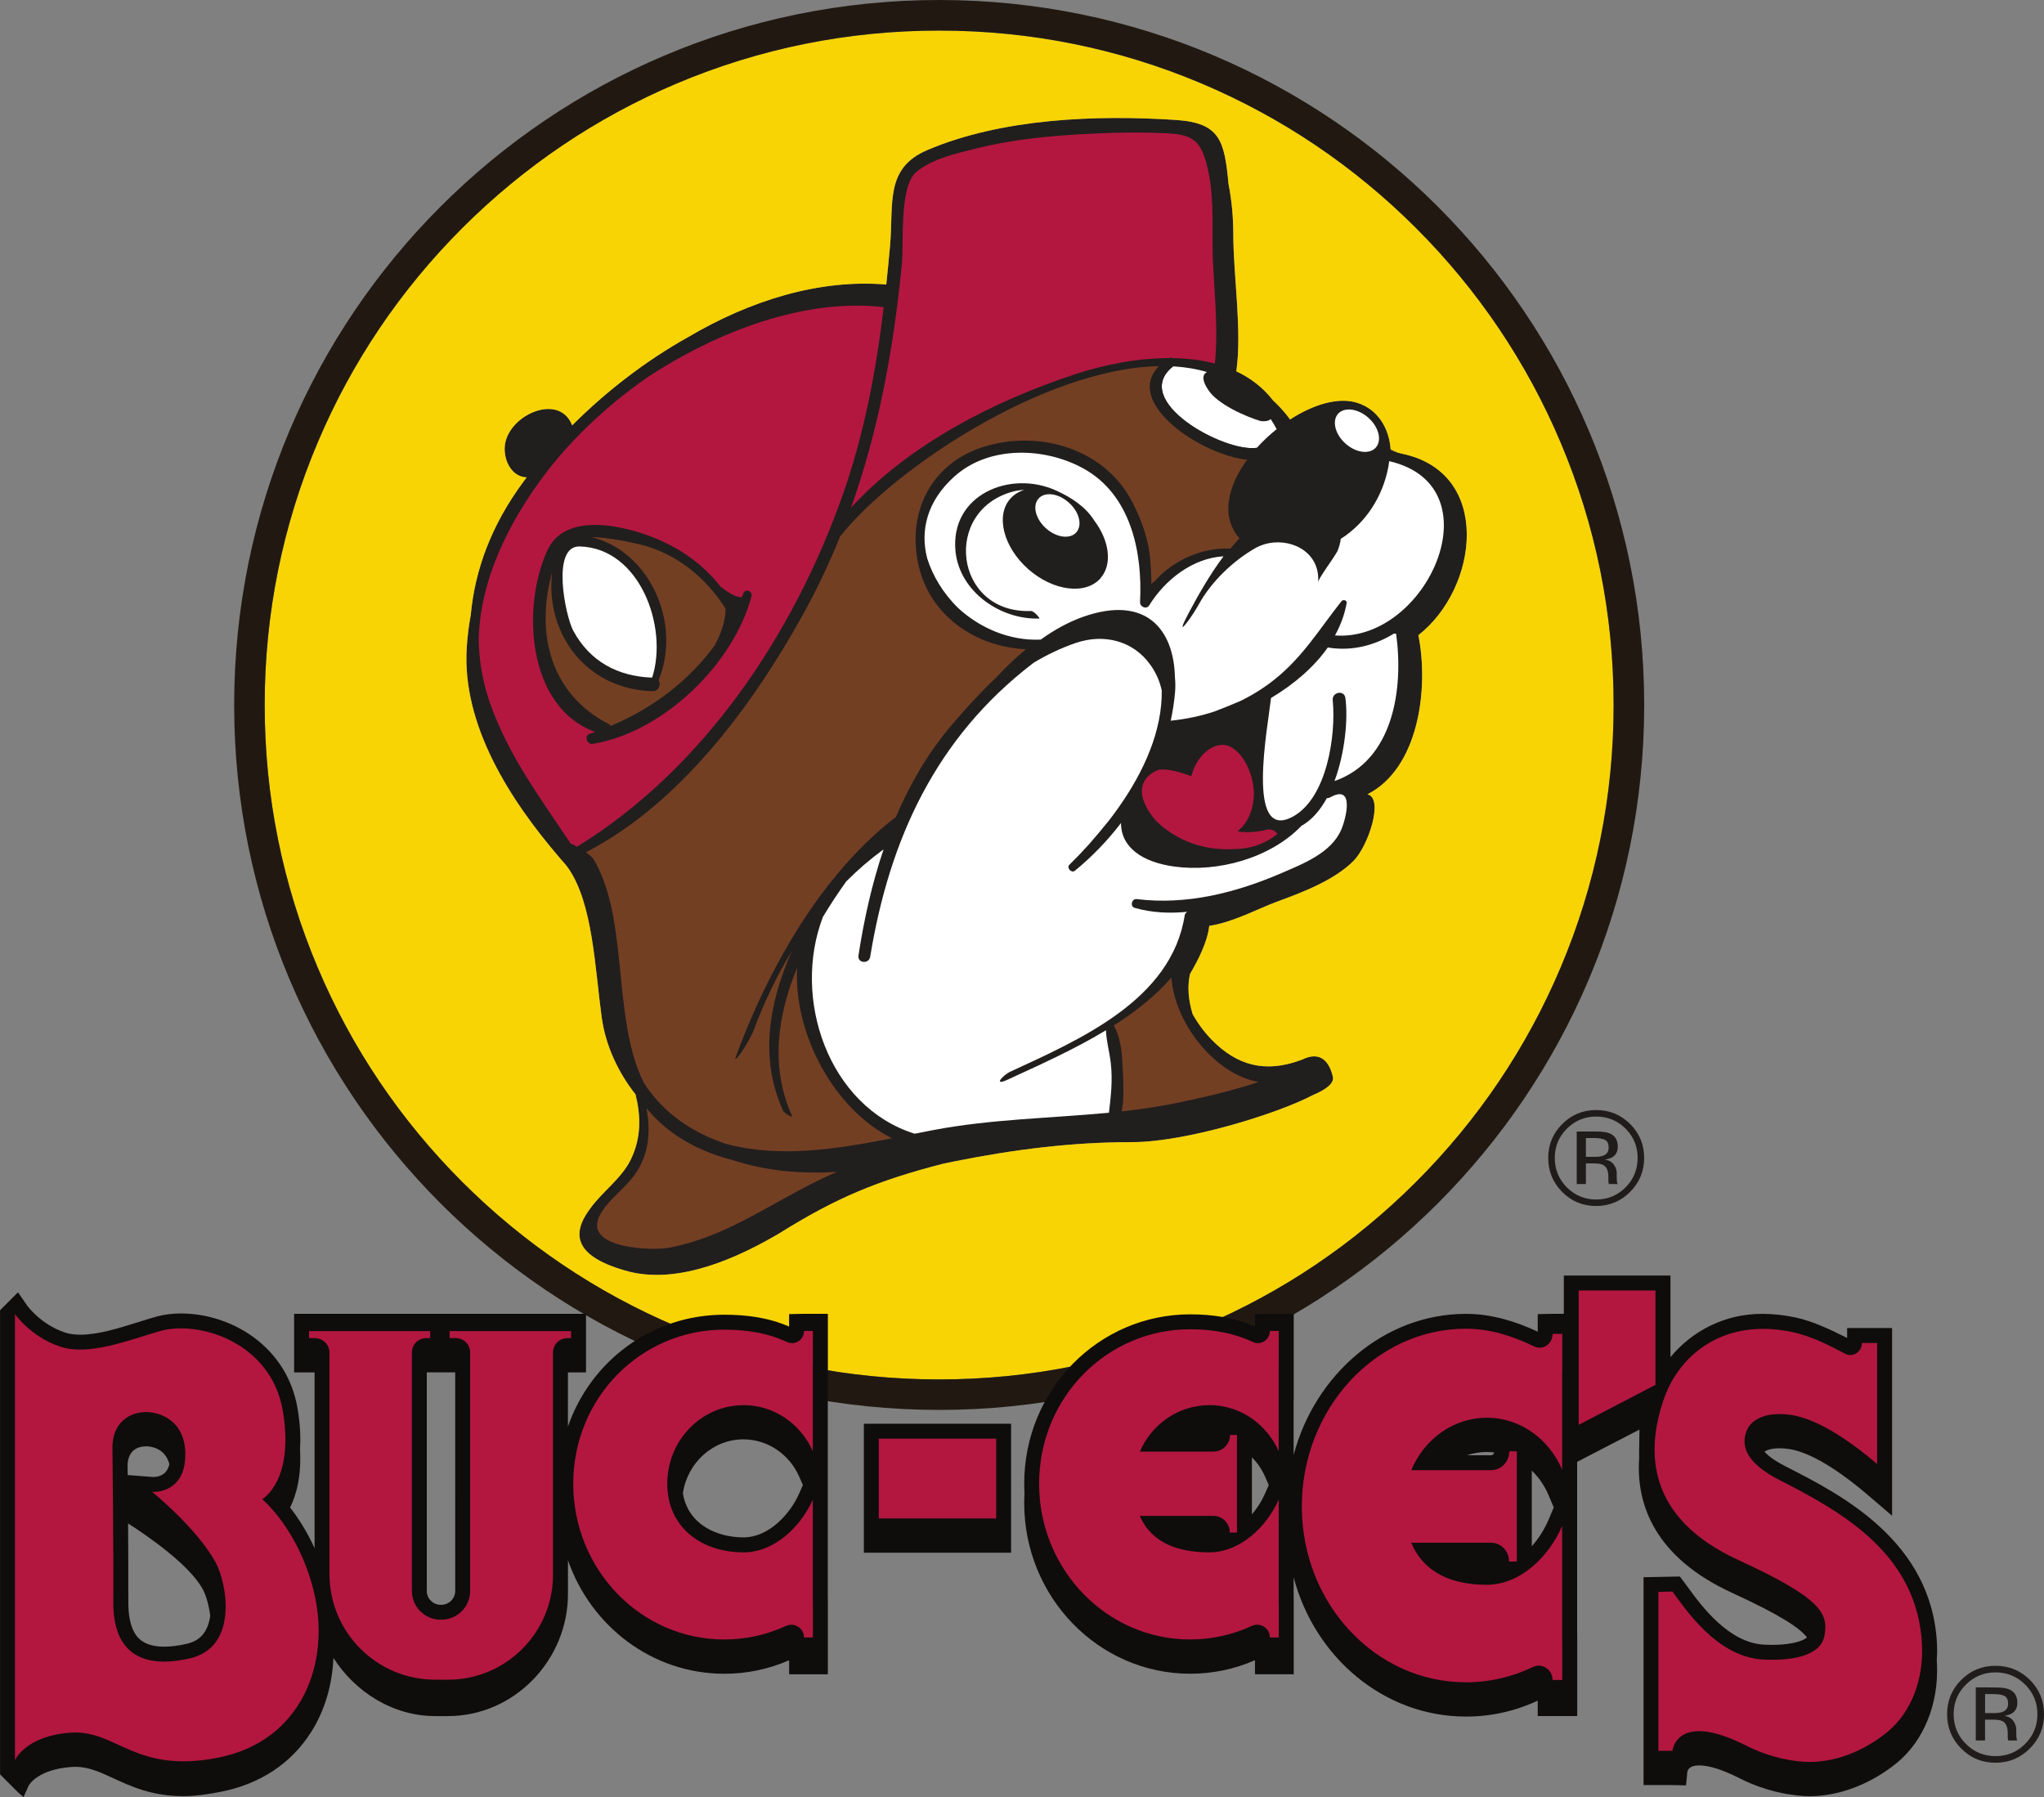 <?xml version="1.0" encoding="UTF-8" standalone="no"?>
<svg
   xmlns:dc="http://purl.org/dc/elements/1.1/"
   xmlns:cc="http://creativecommons.org/ns#"
   xmlns:rdf="http://www.w3.org/1999/02/22-rdf-syntax-ns#"
   xmlns:svg="http://www.w3.org/2000/svg"
   xmlns="http://www.w3.org/2000/svg"
   xmlns:sodipodi="http://sodipodi.sourceforge.net/DTD/sodipodi-0.dtd"
   xmlns:inkscape="http://www.inkscape.org/namespaces/inkscape"
   width="72.084mm"
   height="63.38mm"
   viewBox="0 0 72.084 63.38"
   version="1.1"
   id="svg415"
   inkscape:version="1.0.2 (e86c8708, 2021-01-15)"
   sodipodi:docname="Buc-ee's.svg">
  <rect x="0" y="0" width="72.084" height="63.38" fill="#808080" stroke="none"/>
  <defs
     id="defs409" />
  <sodipodi:namedview
     id="base"
     pagecolor="#ffffff"
     bordercolor="#666666"
     borderopacity="1.0"
     inkscape:pageopacity="0.0"
     inkscape:pageshadow="2"
     inkscape:zoom="1.1179094"
     inkscape:cx="-16.689647"
     inkscape:cy="102.20731"
     inkscape:document-units="mm"
     inkscape:current-layer="layer1"
     inkscape:document-rotation="0"
     showgrid="false" />
  <g
     inkscape:label="Layer 1"
     inkscape:groupmode="layer"
     id="layer1"
     transform="translate(-69.791,-116.477)">
    <path
       style="fill:#211e1e;fill-opacity:1;fill-rule:nonzero;stroke:none;stroke-width:0.353"
       d="m 119.244,132.48 c -0.007,-0.001 -0.012,-0.003 -0.021,-0.004 -0.055,-0.017 -0.11,-0.033 -0.17,-0.048 -0.069,-0.017 -0.142,-0.033 -0.215,-0.048 -10e-4,-0.015 -10e-4,-0.032 -0.003,-0.047 -0.052,-0.734 -0.433,-1.419 -1.189,-1.654 -0.668,-0.207 -1.55,0.066 -2.359,0.591 -0.164,-0.232 -0.369,-0.459 -0.598,-0.671 -0.354,-0.459 -0.796,-0.792 -1.297,-1.028 0.207,-1.429 -0.107,-3.371 -0.107,-4.842 0,-0.566 -0.051,-1.171 -0.168,-1.767 0,-0.003 0,-0.005 -0.001,-0.008 -0.142,-1.519 -0.302,-2.146 -1.853,-2.248 -2.819,-0.185 -6.147,-0.054 -8.767,1.061 -1.505,0.642 -1.186,1.885 -1.315,3.369 -0.041,0.459 -0.084,0.918 -0.134,1.374 -2.378,-0.198 -4.802,0.568 -6.977,1.848 -1.513,0.843 -2.913,1.932 -4.1,3.119 -0.47,-1.211 -2.381,-0.313 -2.381,0.827 0,0.526 0.316,0.999 0.777,1.007 -0.04,0.052 -0.08,0.105 -0.119,0.158 -1.124,1.52 -1.709,3.106 -1.853,4.692 -0.069,0.375 -0.117,0.757 -0.142,1.142 -0.178,2.746 1.534,5.399 3.274,7.422 0.001,0.001 0.001,0.001 0.001,0.003 0.069,0.079 0.138,0.158 0.207,0.236 0,0.001 0.001,0.001 0.001,0.003 0,0 0.001,-0.003 0.001,-0.004 0.036,0.045 0.07,0.094 0.105,0.142 0.861,1.258 0.929,3.492 1.17,5.246 0.136,0.992 0.571,1.933 1.195,2.724 0.186,0.761 0.207,1.521 -0.171,2.3 -0.321,0.659 -1.011,1.134 -1.433,1.728 -0.001,0.001 -0.001,0.004 -0.003,0.006 -0.641,0.854 -0.623,1.698 1.417,2.224 1.779,0.424 3.814,-0.507 5.254,-1.357 2.033,-1.269 3.469,-1.859 5.756,-2.452 l 0.429,-0.09 c 2.119,-0.423 4.145,-0.678 6.27,-0.678 1.864,0 5.062,-0.977 6.364,-1.658 0.407,-0.171 0.766,-0.397 0.708,-0.649 -0.13,-0.557 -0.459,-0.915 -1.083,-0.604 0,0.001 -0.001,0.001 -0.001,0.001 -0.003,0 -0.004,0.001 -0.007,0.001 -0.018,0.006 -0.035,0.011 -0.052,0.019 -1.225,0.451 -2.235,0.207 -3.147,-0.739 -0.244,-0.254 -0.47,-0.555 -0.655,-0.886 -0.152,-0.486 -0.193,-0.98 -0.092,-1.419 0.287,-0.486 0.613,-1.123 0.678,-1.694 0.827,-0.123 1.667,-0.582 2.373,-0.848 0.932,-0.339 2.031,-0.762 2.711,-1.44 0.532,-0.532 1.083,-2.227 0.492,-2.351 1.804,-0.915 2.177,-3.71 1.798,-5.614 2.133,-1.663 2.613,-5.735 -0.568,-6.398"
       id="path88" />
    <path
       style="fill:#f8d405;fill-opacity:1;fill-rule:nonzero;stroke:none;stroke-width:0.353"
       d="m 119.811,138.878 c 0.379,1.904 0.005,4.7 -1.798,5.614 0.59,0.124 0.04,1.819 -0.492,2.351 -0.679,0.678 -1.778,1.101 -2.711,1.44 -0.707,0.266 -1.548,0.725 -2.373,0.848 -0.065,0.571 -0.393,1.209 -0.678,1.694 -0.101,0.44 -0.058,0.933 0.092,1.419 0.185,0.331 0.411,0.633 0.655,0.886 0.912,0.945 1.922,1.189 3.147,0.739 0.018,-0.008 0.035,-0.014 0.052,-0.019 0.003,0 0.005,-0.001 0.007,-0.001 0.001,0 0.001,0 0.001,-0.001 0.624,-0.311 0.954,0.047 1.083,0.604 0.058,0.252 -0.302,0.478 -0.708,0.65 -1.302,0.679 -4.499,1.656 -6.364,1.656 -2.125,0 -4.151,0.255 -6.27,0.678 l -0.429,0.09 c -2.288,0.593 -3.723,1.182 -5.756,2.452 -1.441,0.849 -3.475,1.782 -5.254,1.357 -2.039,-0.526 -2.057,-1.37 -1.418,-2.224 0.001,-0.003 0.003,-0.004 0.004,-0.005 0.422,-0.594 1.112,-1.069 1.433,-1.728 0.378,-0.779 0.356,-1.539 0.171,-2.3 -0.624,-0.791 -1.058,-1.732 -1.195,-2.724 -0.241,-1.754 -0.31,-3.989 -1.17,-5.246 -0.036,-0.047 -0.072,-0.094 -0.107,-0.141 -0.069,-0.077 -0.138,-0.157 -0.207,-0.236 0,-10e-4 -0.001,-10e-4 -0.001,-0.003 -1.739,-2.023 -3.452,-4.676 -3.274,-7.422 0.025,-0.386 0.073,-0.768 0.142,-1.142 0.145,-1.586 0.729,-3.172 1.853,-4.692 0.039,-0.054 0.079,-0.106 0.119,-0.16 -0.462,-0.007 -0.777,-0.48 -0.777,-1.006 0,-1.14 1.911,-2.038 2.381,-0.827 1.186,-1.186 2.587,-2.274 4.1,-3.119 2.175,-1.28 4.599,-2.046 6.977,-1.848 0.048,-0.456 0.092,-0.915 0.134,-1.374 0.128,-1.484 -0.192,-2.727 1.315,-3.369 2.62,-1.115 5.948,-1.246 8.767,-1.061 1.552,0.102 1.712,0.729 1.853,2.248 0,0.003 10e-4,0.005 10e-4,0.008 0.117,0.597 0.169,1.2 0.169,1.767 0,1.472 0.313,3.413 0.106,4.842 0.5,0.236 0.943,0.571 1.297,1.028 0.23,0.212 0.434,0.44 0.599,0.671 0.809,-0.524 1.691,-0.798 2.358,-0.591 0.757,0.234 1.137,0.919 1.189,1.654 0.065,0.036 0.136,0.068 0.218,0.095 0.059,0.015 0.114,0.032 0.171,0.048 0.007,0.001 0.012,0.003 0.019,0.004 3.181,0.663 2.701,4.735 0.568,6.398 m 5.017,-6.796 c -1.199,-2.832 -2.912,-5.376 -5.099,-7.561 -2.184,-2.184 -4.728,-3.9 -7.561,-5.099 -2.931,-1.239 -6.045,-1.867 -9.258,-1.867 -3.211,0 -6.325,0.628 -9.258,1.867 -2.832,1.199 -5.377,2.915 -7.561,5.099 -2.184,2.186 -3.9,4.729 -5.097,7.561 -1.24,2.931 -1.869,6.048 -1.869,9.259 0,3.212 0.628,6.325 1.869,9.258 1.198,2.832 2.913,5.376 5.097,7.561 2.184,2.183 4.729,3.9 7.561,5.097 2.932,1.24 6.047,1.869 9.258,1.869 3.212,0 6.327,-0.628 9.258,-1.869 2.833,-1.198 5.377,-2.915 7.561,-5.097 2.187,-2.186 3.9,-4.729 5.099,-7.561 1.24,-2.932 1.869,-6.045 1.869,-9.258 0,-3.211 -0.628,-6.328 -1.869,-9.259"
       id="path90" />
    <path
       style="fill:#211911;fill-opacity:1;fill-rule:nonzero;stroke:none;stroke-width:0.353"
       d="m 119.732,158.16 c -2.184,2.183 -4.729,3.9 -7.563,5.097 -2.931,1.24 -6.045,1.869 -9.258,1.869 -3.211,0 -6.325,-0.628 -9.258,-1.869 -2.832,-1.198 -5.376,-2.915 -7.561,-5.097 -2.184,-2.186 -3.9,-4.728 -5.097,-7.561 -1.24,-2.932 -1.869,-6.045 -1.869,-9.258 0,-3.211 0.628,-6.327 1.869,-9.259 1.198,-2.832 2.913,-5.376 5.097,-7.561 2.186,-2.184 4.729,-3.9 7.561,-5.099 2.932,-1.239 6.047,-1.867 9.258,-1.867 3.212,0 6.327,0.628 9.258,1.867 2.833,1.199 5.378,2.915 7.563,5.099 2.184,2.186 3.9,4.729 5.097,7.561 1.24,2.932 1.869,6.048 1.869,9.259 0,3.212 -0.628,6.325 -1.869,9.258 -1.198,2.833 -2.913,5.376 -5.097,7.561 m -16.82,-41.683 c -13.732,0 -24.863,11.132 -24.863,24.864 0,13.732 11.13,24.861 24.863,24.861 13.732,0 24.864,-11.129 24.864,-24.861 0,-13.732 -11.132,-24.864 -24.864,-24.864"
       id="path92" />
    <path
       style="fill:#211e1e;fill-opacity:1;fill-rule:nonzero;stroke:none;stroke-width:0.353"
       d="m 119.02,138.779 c -0.022,0.014 -0.045,0.028 -0.068,0.04 0.028,0.004 0.052,0.008 0.074,0.011 -0.003,-0.017 -0.004,-0.035 -0.007,-0.051"
       id="path94" />
    <path
       style="fill:#211e1e;fill-opacity:1;fill-rule:nonzero;stroke:none;stroke-width:0.353"
       d="m 119.054,132.427 c -0.08,-0.028 -0.153,-0.059 -0.218,-0.095 0.001,0.015 0.001,0.032 0.003,0.047 0.073,0.015 0.146,0.032 0.215,0.048"
       id="path96" />
    <path
       style="fill:#211e1e;fill-opacity:1;fill-rule:nonzero;stroke:none;stroke-width:0.353"
       d="m 89.736,146.967 c 0,-0.001 -0.001,-0.001 -0.001,-0.003 0.034,0.047 0.072,0.094 0.107,0.141 -0.034,-0.048 -0.069,-0.097 -0.105,-0.142 0,0 -0.001,0.004 -0.001,0.004"
       id="path98" />
    <path
       style="fill:#211e1e;fill-opacity:1;fill-rule:nonzero;stroke:none;stroke-width:0.353"
       d="m 99.414,135.404 c 0,0.001 0,0.001 0,0.001 0,-0.001 0.001,-0.001 0.001,-0.003 0,10e-4 -0.001,10e-4 -0.001,10e-4"
       id="path100" />
    <path
       style="fill:#211e1e;fill-opacity:1;fill-rule:nonzero;stroke:none;stroke-width:0.353"
       d="m 114.823,145.782 c -0.045,-0.004 -0.09,-0.011 -0.132,-0.021 0.029,0.014 0.054,0.03 0.074,0.047 0.019,-0.008 0.039,-0.017 0.058,-0.026"
       id="path102" />
    <path
       style="fill:#211e1e;fill-opacity:1;fill-rule:nonzero;stroke:none;stroke-width:0.353"
       d="m 112.566,141.584 c 0.321,-0.101 0.635,-0.225 0.938,-0.369 -0.325,0.136 -0.642,0.26 -0.938,0.369"
       id="path104" />
    <path
       style="fill:#733f23;fill-opacity:1;fill-rule:nonzero;stroke:none;stroke-width:0.353"
       d="m 109.07,152.642 c 0.284,0.493 0.3,1.145 0.324,1.703 0.018,0.431 0.039,0.894 -0.045,1.328 0.648,-0.072 1.293,-0.164 1.932,-0.295 0.973,-0.2 1.949,-0.429 2.894,-0.741 -1.554,-0.276 -2.963,-2.092 -3.073,-3.683 -0.562,0.649 -1.268,1.203 -2.031,1.688"
       id="path106" />
    <path
       style="fill:#733f23;fill-opacity:1;fill-rule:nonzero;stroke:none;stroke-width:0.353"
       d="m 95.674,157.403 c -1.191,-0.299 -2.288,-0.867 -3.084,-1.842 0.169,0.914 0.08,1.82 -0.613,2.591 -0.335,0.371 -0.821,0.755 -1.046,1.209 -0.568,1.151 1.859,1.233 2.447,1.122 2.031,-0.382 3.559,-1.556 5.376,-2.425 0.182,-0.087 0.364,-0.17 0.548,-0.249 -1.242,0.069 -2.457,-0.025 -3.628,-0.404"
       id="path108" />
    <path
       style="fill:#ffffff;fill-opacity:1;fill-rule:nonzero;stroke:none;stroke-width:0.353"
       d="m 114.615,141.094 c -0.114,1.035 -0.896,5.06 0.747,4.196 1.225,-0.642 1.55,-2.88 1.429,-4.119 -0.028,-0.287 0.405,-0.372 0.446,-0.08 0.099,0.717 -0.008,1.922 -0.383,2.932 2.071,-0.723 2.443,-3.236 2.173,-5.192 -0.022,-0.004 -0.047,-0.008 -0.074,-0.011 -0.674,0.415 -1.458,0.626 -2.29,0.5 -0.015,-0.003 -0.029,-0.007 -0.043,-0.011 -0.496,0.706 -1.207,1.308 -2.005,1.785"
       id="path110" />
    <path
       style="fill:#ffffff;fill-opacity:1;fill-rule:nonzero;stroke:none;stroke-width:0.353"
       d="m 114.113,132.272 c 0.214,-0.237 0.451,-0.46 0.701,-0.66 -0.066,-0.123 -0.136,-0.241 -0.209,-0.353 -0.065,0.055 -0.172,0.087 -0.35,0.07 -0.543,-0.161 -1.516,-0.595 -1.841,-1.083 -0.229,-0.328 -0.24,-0.555 -0.057,-0.648 -0.379,-0.112 -0.779,-0.176 -1.195,-0.2 -1.542,1.209 1.796,3.044 2.95,2.873"
       id="path112" />
    <path
       style="fill:#b3173f;fill-opacity:1;fill-rule:nonzero;stroke:none;stroke-width:0.353"
       d="m 107.682,129.682 c 0.991,-0.327 2.188,-0.577 3.349,-0.576 0.036,-0.015 0.07,-0.014 0.102,0.001 0.517,0.007 1.025,0.065 1.502,0.19 0.117,-1.182 -0.005,-2.352 -0.066,-3.54 -0.054,-1.034 0.057,-2.124 -0.146,-3.139 -0.22,-1.102 -0.466,-1.393 -1.47,-1.439 -0.65,-0.029 -1.301,-0.037 -1.95,-0.015 -1.616,0.052 -3.28,0.165 -4.852,0.565 -0.664,0.168 -1.512,0.358 -2.053,0.821 -0.601,0.513 -0.427,2.478 -0.502,3.247 -0.292,2.972 -0.814,5.84 -1.794,8.588 2.056,-2.25 5.07,-3.774 7.881,-4.703"
       id="path114" />
    <path
       style="fill:#b3173f;fill-opacity:1;fill-rule:nonzero;stroke:none;stroke-width:0.353"
       d="m 89.091,135.895 c 0.565,-1.24 2.283,-0.962 3.391,-0.59 1.112,0.373 2.034,0.984 2.717,1.858 0.216,0.176 0.521,0.382 0.752,0.376 0.018,-0.045 0.037,-0.09 0.055,-0.135 0.073,-0.186 0.338,-0.08 0.287,0.106 -0.639,2.398 -3.116,4.794 -5.596,5.202 -0.203,0.032 -0.32,-0.287 -0.113,-0.354 0.065,-0.022 0.13,-0.044 0.194,-0.068 -2.395,-0.874 -2.6,-4.389 -1.688,-6.395 m 1.051,10.443 c 4.472,-2.748 7.622,-7.486 9.354,-12.361 0.77,-2.172 1.189,-4.401 1.461,-6.667 -2.752,-0.325 -5.881,0.842 -8.399,2.519 -1.443,1.018 -2.704,2.23 -3.621,3.471 -1.224,1.651 -2.212,3.639 -2.263,5.715 0.008,0.736 0.131,1.483 0.389,2.23 0.645,1.864 1.775,3.361 2.851,4.979 0.065,0.028 0.143,0.066 0.229,0.114"
       id="path116" />
    <path
       style="fill:#ffffff;fill-opacity:1;fill-rule:nonzero;stroke:none;stroke-width:0.353"
       d="m 116.696,144.6 c -0.04,0.022 -0.079,0.029 -0.113,0.026 -0.233,0.424 -0.529,0.774 -0.894,0.976 -1.101,1.144 -2.955,1.651 -4.494,1.435 -1.107,-0.153 -1.871,-0.666 -1.87,-1.535 -0.478,0.626 -1.028,1.195 -1.629,1.685 -0.119,0.097 -0.3,-0.105 -0.194,-0.209 0.226,-0.222 0.455,-0.459 0.679,-0.708 0.229,-0.262 0.473,-0.548 0.717,-0.853 0.937,-1.211 1.703,-2.625 1.842,-4.073 0.018,-0.182 0.023,-0.35 0.022,-0.51 -0.066,-0.314 -0.194,-0.619 -0.4,-0.907 -0.608,-0.856 -1.641,-1.113 -2.635,-0.774 -0.518,0.178 -1.007,0.412 -1.472,0.69 -0.018,0.014 -0.036,0.026 -0.054,0.04 -3.395,2.61 -5.042,6.174 -5.722,10.338 -0.039,0.244 -0.394,0.232 -0.415,0.015 0,0 0,0 0,0.001 0,-0.001 0,-0.001 0,-0.003 -0.001,-0.017 -0.001,-0.035 0.001,-0.054 0.193,-1.258 0.473,-2.529 0.886,-3.748 -0.469,0.343 -0.907,0.721 -1.315,1.129 -0.281,0.394 -0.559,0.813 -0.821,1.248 -1.109,2.872 0.187,6.697 3.233,7.652 0.214,-0.043 0.426,-0.084 0.637,-0.125 2.056,-0.394 4.148,-0.418 6.214,-0.616 0.069,-0.583 0.134,-1.141 0.065,-1.75 -0.045,-0.409 -0.157,-0.762 -0.17,-1.158 -1.151,0.696 -2.403,1.25 -3.47,1.743 -0.522,0.243 -0.174,-0.157 0.103,-0.285 2.449,-1.134 5.683,-2.526 6.145,-5.519 0.006,-0.039 0.039,-0.079 0.085,-0.116 -0.626,0.061 -1.253,0.033 -1.849,-0.139 -0.176,-0.05 -0.107,-0.331 0.07,-0.31 1.757,0.218 3.5,-0.223 5.113,-0.919 0.765,-0.332 1.751,-0.711 2.103,-1.535 0.179,-0.424 0.469,-1.618 -0.4,-1.131"
       id="path118" />
    <path
       style="fill:#733f23;fill-opacity:1;fill-rule:nonzero;stroke:none;stroke-width:0.353"
       d="m 113.776,132.686 c -1.571,-0.146 -4.386,-1.993 -3.11,-3.296 -4.05,0.077 -9.379,3.634 -11.25,6.012 -0.001,10e-4 -0.001,10e-4 -0.001,0.003 -0.384,0.949 -0.827,1.885 -1.339,2.806 -1.763,3.168 -4.298,6.608 -7.621,8.323 0.01,0.008 0.019,0.015 0.03,0.022 0.113,0.084 0.204,0.165 0.241,0.227 1.264,2.125 0.631,5.621 1.778,7.896 0.7,1.075 1.727,1.757 2.902,2.143 1.887,0.504 3.904,0.179 5.842,-0.201 -2.037,-1.014 -3.471,-3.672 -3.346,-6.01 -0.695,1.687 -0.955,3.508 -0.179,5.22 0.043,0.094 -0.278,-0.095 -0.316,-0.179 -0.845,-1.86 -0.493,-3.841 0.318,-5.646 -0.532,0.87 -0.976,1.797 -1.333,2.749 -0.109,0.289 -0.277,0.565 -0.446,0.821 -0.022,0.035 -0.294,0.413 -0.203,0.164 0.701,-1.91 1.706,-3.956 3.007,-5.715 0.168,-0.226 0.342,-0.448 0.52,-0.663 0.021,-0.029 0.04,-0.058 0.061,-0.085 0.003,-0.005 0.01,-0.008 0.017,-0.008 0.62,-0.743 1.301,-1.415 2.039,-1.979 0.502,-1.182 1.151,-2.294 1.994,-3.276 0.47,-0.547 0.981,-1.115 1.538,-1.64 0.333,-0.357 0.685,-0.696 1.053,-0.999 -1.779,-0.08 -3.437,-1.193 -3.809,-3.062 -0.371,-1.852 0.518,-3.547 2.384,-4.098 1.957,-0.577 4.253,0.105 5.208,2.03 0.309,0.623 0.554,1.287 0.601,1.989 0.019,0.276 0.043,0.558 0.036,0.836 0.043,-0.037 0.091,-0.077 0.149,-0.125 0.638,-0.711 1.681,-1.18 2.638,-1.116 0.105,-0.125 0.211,-0.249 0.322,-0.367 -0.677,-0.773 -0.408,-1.841 0.277,-2.777"
       id="path120" />
    <path
       style="fill:#211e1e;fill-opacity:1;fill-rule:nonzero;stroke:none;stroke-width:0.353"
       d="m 89.526,146.726 c 0,10e-4 0.001,10e-4 0.001,0.003 0,-0.001 -0.001,-0.001 -0.001,-0.003 z m 0,0"
       id="path122" />
    <path
       style="fill:#211e1e;fill-opacity:1;fill-rule:nonzero;stroke:none;stroke-width:0.353"
       d="m 113.776,132.686 c 0.105,-0.142 0.216,-0.281 0.338,-0.415 -1.155,0.171 -4.492,-1.665 -2.95,-2.872 -0.163,-0.01 -0.329,-0.012 -0.497,-0.01 -1.276,1.304 1.539,3.15 3.11,3.296"
       id="path124" />
    <path
       style="fill:#211e1e;fill-opacity:1;fill-rule:nonzero;stroke:none;stroke-width:0.353"
       d="m 111.031,129.106 c 0.035,0 0.068,0 0.102,0.001 -0.032,-0.015 -0.066,-0.017 -0.102,-0.001"
       id="path126" />
    <path
       style="fill:#ffffff;fill-opacity:1;fill-rule:nonzero;stroke:none;stroke-width:0.353"
       d="m 107.486,134.205 c -0.364,-0.331 -0.846,-0.396 -1.068,-0.146 -0.226,0.252 -0.107,0.719 0.258,1.049 0.367,0.329 0.848,0.396 1.071,0.146 0.223,-0.251 0.109,-0.721 -0.26,-1.049"
       id="path128" />
    <path
       style="fill:#ffffff;fill-opacity:1;fill-rule:nonzero;stroke:none;stroke-width:0.353"
       d="m 108.603,136.87 c -0.526,0.598 -1.666,0.455 -2.547,-0.318 -0.876,-0.774 -1.163,-1.887 -0.637,-2.485 0.131,-0.149 0.3,-0.252 0.493,-0.311 -0.132,0.005 -0.258,0.022 -0.375,0.052 -2.527,0.652 -2.108,4.317 0.61,4.218 0.113,-0.006 0.329,0.263 0.3,0.265 -1.357,0.051 -2.814,-0.934 -2.959,-2.37 -0.198,-1.989 1.925,-2.89 3.565,-2.137 0.526,0.243 1.024,0.565 1.328,1.051 0.536,0.711 0.649,1.546 0.219,2.035 m 10.182,-4.131 c -0.007,0.07 -0.018,0.141 -0.03,0.209 -0.2,1.045 -0.792,1.971 -1.678,2.534 -0.015,0.141 -0.055,0.288 -0.121,0.441 -0.066,0.119 -0.197,0.31 -0.327,0.502 -0.001,0.001 -0.001,0.006 -0.003,0.007 l -0.004,10e-4 c -0.171,0.254 -0.338,0.503 -0.343,0.576 0.012,-0.164 -0.001,-0.316 -0.039,-0.453 -0.23,-0.874 -1.363,-1.204 -2.176,-0.747 -0.788,0.448 -1.561,1.193 -1.997,1.99 -0.021,0.037 -0.043,0.077 -0.068,0.117 -0.281,0.474 -0.791,1.137 -0.289,0.189 0.353,-0.664 0.755,-1.37 1.233,-2.008 -1.087,0.061 -2.064,0.828 -2.62,1.729 -0.098,0.157 -0.332,0.054 -0.324,-0.116 0.092,-1.753 -0.318,-3.787 -2.002,-4.714 -1.355,-0.744 -3.302,-0.817 -4.531,0.273 -0.995,0.883 -1.226,1.939 -0.972,2.904 0.196,0.623 0.565,1.226 1.073,1.731 0.77,0.721 1.836,1.181 2.93,1.13 0.473,-0.34 0.97,-0.617 1.488,-0.801 2.243,-0.792 3.209,0.466 3.244,2.128 0.018,0.175 0.021,0.354 0.004,0.535 -0.029,0.335 -0.08,0.668 -0.152,0.998 0.518,-0.052 1.029,-0.158 1.523,-0.318 0.296,-0.112 0.612,-0.237 0.936,-0.378 0.431,-0.211 0.842,-0.467 1.22,-0.772 0.996,-0.799 1.568,-1.771 2.343,-2.745 0.057,-0.07 0.201,-0.041 0.182,0.066 -0.07,0.401 -0.214,0.781 -0.411,1.14 3.237,0.247 5.727,-5.268 1.91,-6.147"
       id="path130" />
    <path
       style="fill:#733f23;fill-opacity:1;fill-rule:nonzero;stroke:none;stroke-width:0.353"
       d="m 94.999,139.235 c 0.223,-0.418 0.383,-0.865 0.379,-1.291 -0.69,-1.098 -1.742,-1.961 -3.032,-2.268 -0.285,-0.068 -1.061,-0.244 -1.705,-0.258 2.063,0.493 3.201,3.045 2.377,5.045 0.094,0.141 0.011,0.397 -0.215,0.391 -2.369,-0.068 -3.792,-2.066 -3.54,-4.188 -0.011,0.033 -0.021,0.066 -0.029,0.099 -0.548,2.113 -0.003,4.192 2.001,5.234 0.041,0.021 0.072,0.048 0.092,0.08 1.477,-0.622 2.744,-1.576 3.671,-2.844"
       id="path132" />
    <path
       style="fill:#ffffff;fill-opacity:1;fill-rule:nonzero;stroke:none;stroke-width:0.353"
       d="m 92.79,140.375 c 0.575,-1.778 -0.433,-4.57 -2.556,-4.626 -1.02,-0.026 -0.5,2.461 -0.227,2.971 0.586,1.087 1.574,1.614 2.784,1.655"
       id="path134" />
    <path
       style="fill:#b3173f;fill-opacity:1;fill-rule:nonzero;stroke:none;stroke-width:0.353"
       d="m 112.919,142.748 c -0.482,-0.011 -0.955,0.478 -1.116,1.107 -0.362,-0.142 -0.799,-0.269 -1.14,-0.233 0,0 -0.132,0.041 -0.274,0.142 -0.163,0.117 -0.335,0.316 -0.329,0.63 0.005,0.24 0.114,0.546 0.415,0.934 0,0 0.606,0.762 1.808,1.018 0.333,0.072 0.712,0.103 1.138,0.07 0,0 0.769,0.018 1.419,-0.531 0,0 -0.026,-0.039 -0.074,-0.077 -0.021,-0.017 -0.045,-0.033 -0.074,-0.047 -0.035,-0.017 -0.074,-0.028 -0.119,-0.032 -0.044,-0.003 -0.092,0.001 -0.147,0.021 0,0 -0.572,0.142 -0.994,0.041 0.23,-0.17 0.412,-0.451 0.507,-0.792 0.041,-0.153 0.066,-0.317 0.07,-0.488 0.007,-0.289 -0.057,-0.595 -0.165,-0.868 -0.197,-0.495 -0.548,-0.887 -0.925,-0.896"
       id="path136" />
    <path
       style="fill:#211c1c;fill-opacity:1;fill-rule:nonzero;stroke:none;stroke-width:0.353"
       d="m 126.398,156.682 c -0.081,-0.047 -0.215,-0.069 -0.398,-0.069 h -0.28 v 0.664 h 0.296 c 0.141,0 0.244,-0.014 0.313,-0.043 0.13,-0.048 0.193,-0.145 0.193,-0.284 0,-0.134 -0.041,-0.225 -0.124,-0.269 m -0.35,-0.299 c 0.232,0 0.401,0.022 0.508,0.066 0.193,0.08 0.288,0.237 0.288,0.47 0,0.165 -0.061,0.288 -0.182,0.367 -0.066,0.04 -0.156,0.07 -0.271,0.088 0.145,0.023 0.249,0.084 0.317,0.182 0.068,0.098 0.099,0.194 0.099,0.287 v 0.135 c 0,0.044 0.003,0.09 0.005,0.139 0.004,0.048 0.01,0.08 0.019,0.097 l 0.012,0.023 h -0.314 c -0.003,-0.008 -0.004,-0.012 -0.005,-0.018 -0.001,-0.008 -0.003,-0.014 -0.004,-0.022 l -0.008,-0.059 v -0.147 c 0,-0.214 -0.057,-0.354 -0.174,-0.423 -0.069,-0.04 -0.19,-0.059 -0.362,-0.059 h -0.256 v 0.729 h -0.324 v -1.853 z m -0.999,-0.099 c -0.285,0.285 -0.427,0.628 -0.427,1.031 0,0.405 0.142,0.751 0.424,1.038 0.285,0.285 0.631,0.429 1.036,0.429 0.407,0 0.752,-0.143 1.038,-0.429 0.284,-0.287 0.424,-0.633 0.424,-1.038 0,-0.402 -0.141,-0.746 -0.424,-1.031 -0.287,-0.285 -0.631,-0.427 -1.038,-0.427 -0.404,0 -0.748,0.142 -1.034,0.427 m 2.232,2.23 c -0.332,0.332 -0.732,0.497 -1.2,0.497 -0.47,0 -0.87,-0.165 -1.199,-0.497 -0.327,-0.331 -0.491,-0.732 -0.491,-1.202 0,-0.464 0.165,-0.863 0.496,-1.193 0.329,-0.329 0.728,-0.492 1.193,-0.492 0.469,0 0.868,0.163 1.2,0.492 0.331,0.329 0.495,0.728 0.495,1.193 0,0.47 -0.164,0.87 -0.495,1.202"
       id="path138" />
    <path
       style="fill:#ffffff;fill-opacity:1;fill-rule:nonzero;stroke:none;stroke-width:0.353"
       d="m 118.311,132.262 c -0.225,0.251 -0.706,0.186 -1.071,-0.143 -0.368,-0.329 -0.482,-0.799 -0.26,-1.049 0.225,-0.249 0.704,-0.186 1.071,0.143 0.368,0.329 0.482,0.799 0.26,1.049"
       id="path140" />
    <path
       style="fill:#0f0c0c;fill-opacity:1;fill-rule:nonzero;stroke:none;stroke-width:0.353"
       d="m 124.399,170.084 c -0.141,0.331 -0.347,0.655 -0.588,0.927 v -2.671 c 0.244,0.236 0.446,0.525 0.588,0.859 l 0.187,0.442 z m -2.019,-2.283 h -0.854 c 0.225,-0.076 0.46,-0.116 0.699,-0.116 0.09,0 0.176,0.008 0.262,0.018 -0.014,0.055 -0.057,0.098 -0.106,0.098 m -7.977,1.35 c -0.114,0.262 -0.274,0.514 -0.463,0.736 v -2.013 c 0.193,0.193 0.351,0.423 0.463,0.678 l 0.132,0.3 z m 23.697,5.989 c -0.003,-0.032 -0.006,-0.063 -0.008,-0.095 0.014,-0.193 0.017,-0.389 0.008,-0.587 -0.176,-3.634 -3.391,-5.272 -5.312,-6.251 -0.273,-0.139 -0.587,-0.32 -0.774,-0.536 0.095,-0.058 0.259,-0.116 0.535,-0.116 0.095,0 0.198,0.008 0.307,0.022 0.936,0.124 2.151,1.065 2.793,1.615 l 0.868,0.743 v -6.62 h -1.586 v 0.349 c -0.624,-0.314 -1.229,-0.595 -1.802,-0.719 -0.407,-0.087 -0.808,-0.132 -1.191,-0.132 -1.319,0 -2.471,0.599 -3.237,1.528 v -2.877 h -3.761 v 1.348 h -0.398 l -0.522,0.011 v 0.619 c -0.799,-0.373 -1.65,-0.628 -2.529,-0.628 -2.891,0 -5.333,2.147 -6.079,4.977 v -1.961 h 0.003 v -3.017 h -0.843 l -0.524,0.011 v 0.44 c -0.723,-0.317 -1.491,-0.433 -2.285,-0.433 -3.227,0 -5.853,2.655 -5.853,5.974 0,0.114 0.004,0.229 0.01,0.342 -0.006,0.113 -0.01,0.226 -0.01,0.34 0,3.32 2.625,6.019 5.853,6.019 0.794,0 1.561,-0.16 2.285,-0.477 v 0.496 h 1.367 v -2.505 l -0.003,-0.35 v -0.564 c 0.746,2.829 3.187,4.911 6.079,4.911 0.879,0 1.729,-0.189 2.529,-0.562 v 0.544 h 1.393 v -2.633 l -0.003,-0.349 v -5.983 l 2.198,-1.14 c 0.001,0.098 -0.019,0.914 -0.011,1.011 -0.116,1.652 0.577,3.508 3.274,4.747 1.742,0.801 2.405,1.253 2.643,1.574 -0.223,0.19 -0.759,0.262 -1.224,0.262 -0.092,0 -0.189,-0.003 -0.288,-0.007 -1.255,-0.065 -2.215,-1.377 -2.675,-2.008 -0.051,-0.069 -0.097,-0.131 -0.135,-0.182 l -0.161,-0.214 -1.279,0.025 v 7.331 h 1.017 l 0.481,0.01 0.045,-0.471 c 0.01,-0.07 0.069,-0.233 0.418,-0.233 0.353,0 0.834,0.154 1.433,0.458 0.98,0.499 1.965,0.628 2.465,0.628 1.09,0 2.212,-0.466 3.08,-1.18 0.949,-0.781 1.476,-2.092 1.408,-3.506"
       id="path142" />
    <path
       style="fill:#0f0c0c;fill-opacity:1;fill-rule:nonzero;stroke:none;stroke-width:0.353"
       d="m 97.974,169.151 c -0.329,0.744 -1.083,1.546 -1.965,1.546 -0.978,0 -1.965,-0.485 -2.135,-1.559 0.161,-1.073 1.057,-1.898 2.135,-1.898 0.842,0 1.614,0.514 1.965,1.311 l 0.132,0.3 z m -12.129,3.433 c 0,0.27 -0.22,0.491 -0.491,0.491 h -0.021 c -0.27,0 -0.491,-0.22 -0.491,-0.491 v -7.706 h 1.002 z m -8.757,1.304 c -0.136,0.306 -0.367,0.485 -0.723,0.566 -0.288,0.065 -0.553,0.098 -0.784,0.098 -0.401,0 -0.704,-0.099 -0.9,-0.298 -0.232,-0.233 -0.351,-0.626 -0.364,-1.166 0,-0.154 0,-0.32 -0.001,-0.492 0.003,-0.644 -0.001,-1.537 -0.008,-2.392 0.714,0.459 2.152,1.455 2.627,2.308 0.11,0.196 0.223,0.558 0.27,0.951 -0.021,0.152 -0.058,0.295 -0.116,0.424 m -2.799,-5.784 c 0.044,-0.48 0.35,-0.602 0.61,-0.617 0.014,-0.001 0.028,-0.001 0.041,-0.001 0.124,0 0.674,0.036 0.824,0.635 -0.041,0.16 -0.114,0.276 -0.218,0.347 -0.142,0.097 -0.314,0.101 -0.347,0.101 h -0.008 c -0.063,-0.004 -0.619,-0.048 -0.898,-0.069 -0.001,-0.146 -0.003,-0.278 -0.004,-0.395 m 23.852,-5.292 -0.522,0.011 v 0.44 c -0.723,-0.317 -1.492,-0.419 -2.286,-0.419 -2.54,0 -4.706,1.615 -5.514,3.945 v -1.911 h 0.638 v -2.066 h -10.295 v 2.066 h 0.722 v 6.2 c -0.278,-0.612 -0.593,-1.089 -0.864,-1.435 0.222,-0.444 0.405,-1.108 0.35,-2.059 0.028,-0.404 0.007,-0.875 -0.084,-1.422 -0.368,-2.208 -2.348,-3.362 -4.113,-3.362 -0.314,0 -0.606,0.037 -0.871,0.112 -0.207,0.059 -0.415,0.124 -0.635,0.193 -0.699,0.219 -1.422,0.444 -2.041,0.444 -0.212,0 -0.395,-0.026 -0.557,-0.081 -0.841,-0.284 -1.315,-0.937 -1.317,-0.941 l -0.327,-0.473 -0.633,0.633 v 16.368 l 0.626,0.626 0.201,0.178 0.182,-0.407 c 0.019,-0.037 0.338,-0.58 1.53,-0.659 0.041,-0.003 0.083,-0.004 0.123,-0.004 0.452,0 0.843,0.179 1.295,0.386 0.645,0.296 1.377,0.648 2.514,0.648 0.412,0 0.859,-0.063 1.324,-0.156 1.377,-0.271 2.475,-0.998 3.175,-2.103 0.48,-0.757 0.746,-1.661 0.787,-2.616 0.755,1.186 2.082,2.052 3.59,2.052 h 0.452 c 2.332,0 4.229,-1.972 4.229,-4.305 v -1.193 c 0.808,2.332 2.974,4.005 5.514,4.005 0.794,0 1.563,-0.16 2.286,-0.477 v 0.496 h 1.366 v -2.505 l -0.003,-0.35 v -6.841 h 0.003 v -3.017 z m 0,0"
       id="path144" />
    <path
       style="fill:#0f0c0c;fill-opacity:1;fill-rule:nonzero;stroke:none;stroke-width:0.353"
       d="m 100.256,166.69 v 4.548 h 5.192 v -4.548 z m 0,0"
       id="path146" />
    <path
       style="fill:#b3173f;fill-opacity:1;fill-rule:nonzero;stroke:none;stroke-width:0.353"
       d="m 137.573,174.484 c -0.153,-3.181 -2.786,-4.667 -5.024,-5.808 -1.142,-0.582 -1.399,-1.185 -1.147,-1.771 0.121,-0.281 0.543,-0.661 1.521,-0.531 1.056,0.139 2.334,1.108 3.068,1.736 v -4.269 h -0.536 c 0,0.316 -0.324,0.522 -0.597,0.378 -0.557,-0.295 -1.189,-0.619 -1.841,-0.759 -2.39,-0.517 -3.989,0.757 -4.545,2.348 -0.664,1.902 -0.573,4.218 2.617,5.684 2.963,1.362 3.175,1.893 3.047,2.655 -0.132,0.788 -1.29,0.903 -2.161,0.859 -1.654,-0.084 -2.784,-1.842 -3.203,-2.398 l -0.495,0.011 v 5.606 h 0.495 c 0,0 0.136,-1.435 2.611,-0.179 0.821,0.416 1.666,0.571 2.227,0.571 1.054,0 2.048,-0.485 2.745,-1.06 0.842,-0.693 1.276,-1.852 1.217,-3.073"
       id="path148" />
    <path
       style="fill:#b3173f;fill-opacity:1;fill-rule:nonzero;stroke:none;stroke-width:0.353"
       d="m 73.756,167.541 c 0,0 0.044,3.941 0.03,5.417 -0.015,1.75 0.944,2.405 2.693,2.008 1.75,-0.396 1.306,-2.684 0.914,-3.393 -0.685,-1.232 -2.237,-2.48 -2.237,-2.48 0,0 1.171,0.092 1.171,-1.323 0,-1.202 -0.919,-1.523 -1.461,-1.491 -0.517,0.03 -1.111,0.365 -1.111,1.262 m -1.856,-3.576 c 1.035,0.35 2.42,-0.227 3.546,-0.547 1.338,-0.38 3.912,0.379 4.322,2.83 0.411,2.464 -0.73,3.103 -0.73,3.103 0,0 1.262,1.035 1.811,3.211 0.645,2.566 -0.427,5.326 -3.364,5.904 -2.937,0.579 -3.576,-0.988 -5.188,-0.882 -1.612,0.106 -1.977,0.973 -1.977,0.973 v -15.733 c 0,0 0.547,0.791 1.582,1.141"
       id="path150" />
    <path
       style="fill:#b3173f;fill-opacity:1;fill-rule:nonzero;stroke:none;stroke-width:0.353"
       d="m 85.647,163.421 v 0.248 h 0.218 c 0.28,0 0.506,0.226 0.506,0.506 v 8.409 c 0,0.561 -0.456,1.017 -1.017,1.017 h -0.021 c -0.562,0 -1.017,-0.456 -1.017,-1.017 v -8.41 c 0,-0.278 0.226,-0.504 0.506,-0.504 h 0.139 v -0.248 h -4.273 v 0.248 h 0.209 c 0.282,0 0.513,0.229 0.513,0.513 v 7.807 c 0,2.057 1.669,3.726 3.728,3.726 h 0.452 c 2.045,0 3.703,-1.658 3.703,-3.703 v -7.836 c 0,-0.281 0.226,-0.507 0.507,-0.507 h 0.131 v -0.248 z m 0,0"
       id="path152" />
    <path
       style="fill:#b3173f;fill-opacity:1;fill-rule:nonzero;stroke:none;stroke-width:0.353"
       d="m 96.009,166.032 c 1.087,0 2.023,0.667 2.446,1.625 v -3.037 h 0.003 v -1.204 h -0.313 v 0.007 c 0,0.309 -0.322,0.515 -0.602,0.383 -0.674,-0.317 -1.421,-0.435 -2.21,-0.435 -2.941,0 -5.326,2.401 -5.326,5.434 0,3.034 2.385,5.493 5.326,5.493 0.774,0 1.51,-0.171 2.175,-0.478 0.298,-0.138 0.638,0.079 0.638,0.407 h 0.313 v -1.204 h -0.003 v -3.657 c -0.423,0.958 -1.359,1.86 -2.446,1.86 -1.484,0 -2.687,-0.889 -2.687,-2.42 0,-1.531 1.203,-2.771 2.687,-2.771"
       id="path154" />
    <path
       style="fill:#b3173f;fill-opacity:1;fill-rule:nonzero;stroke:none;stroke-width:0.353"
       d="m 112.439,166.032 c 1.087,0 2.023,0.667 2.446,1.625 v -3.037 h 0.003 v -1.204 h -0.314 v 0.007 c 0,0.309 -0.321,0.515 -0.601,0.383 -0.674,-0.317 -1.422,-0.449 -2.21,-0.449 -2.942,0 -5.326,2.414 -5.326,5.447 0,3.034 2.384,5.493 5.326,5.493 0.774,0 1.51,-0.171 2.175,-0.478 0.298,-0.138 0.637,0.079 0.637,0.407 h 0.314 v -1.204 h -0.003 v -3.657 c -0.423,0.958 -1.359,1.86 -2.446,1.86 -1.093,0 -2.033,-0.321 -2.452,-1.286 h 2.595 c 0.322,0 0.583,0.265 0.577,0.587 h 0.254 v -3.441 h -0.244 c 0,0.324 -0.263,0.587 -0.587,0.587 h -2.595 c 0.419,-0.966 1.359,-1.638 2.452,-1.638"
       id="path156" />
    <path
       style="fill:#b3173f;fill-opacity:1;fill-rule:nonzero;stroke:none;stroke-width:0.353"
       d="m 122.224,166.477 c 1.182,0 2.199,0.752 2.658,1.834 v -3.43 h 0.004 v -1.36 h -0.342 v 0.007 c 0,0.35 -0.35,0.583 -0.653,0.434 -0.732,-0.358 -1.545,-0.624 -2.402,-0.624 -3.197,0 -5.788,2.842 -5.788,6.267 0,3.426 2.591,6.203 5.788,6.203 0.842,0 1.641,-0.193 2.362,-0.54 0.324,-0.156 0.693,0.09 0.693,0.459 h 0.342 v -1.36 h -0.004 v -4.076 c -0.459,1.082 -1.476,2.078 -2.658,2.078 -1.186,0 -2.208,-0.393 -2.664,-1.483 h 2.819 c 0.351,0 0.634,0.299 0.628,0.663 h 0.276 v -3.886 h -0.266 c 0,0.367 -0.285,0.664 -0.638,0.664 h -2.819 c 0.456,-1.09 1.477,-1.849 2.664,-1.849"
       id="path158" />
    <path
       style="fill:#b3173f;fill-opacity:1;fill-rule:nonzero;stroke:none;stroke-width:0.353"
       d="m 104.922,170.029 h -4.14 v -2.814 h 4.14 z m 0,0"
       id="path160" />
    <path
       style="fill:#211c1c;fill-opacity:1;fill-rule:nonzero;stroke:none;stroke-width:0.353"
       d="m 140.483,176.292 c -0.084,-0.047 -0.218,-0.069 -0.402,-0.069 h -0.284 v 0.671 h 0.3 c 0.142,0 0.247,-0.014 0.316,-0.043 0.131,-0.048 0.196,-0.146 0.196,-0.287 0,-0.136 -0.041,-0.227 -0.125,-0.273 m -0.354,-0.302 c 0.233,0 0.405,0.022 0.513,0.066 0.196,0.083 0.292,0.241 0.292,0.475 0,0.168 -0.062,0.292 -0.185,0.371 -0.066,0.041 -0.156,0.072 -0.273,0.09 0.145,0.023 0.251,0.085 0.318,0.183 0.069,0.099 0.102,0.196 0.102,0.291 v 0.136 c 0,0.043 0.003,0.09 0.006,0.139 0.004,0.05 0.01,0.081 0.019,0.098 l 0.012,0.023 h -0.317 c -0.003,-0.007 -0.006,-0.012 -0.006,-0.018 -0.003,-0.008 -0.003,-0.014 -0.006,-0.022 l -0.008,-0.061 v -0.147 c 0,-0.216 -0.058,-0.358 -0.175,-0.429 -0.069,-0.04 -0.192,-0.059 -0.367,-0.059 h -0.259 v 0.736 h -0.327 v -1.873 z m -1.01,-0.099 c -0.288,0.288 -0.431,0.635 -0.431,1.042 0,0.409 0.143,0.758 0.43,1.047 0.287,0.288 0.637,0.433 1.047,0.433 0.411,0 0.761,-0.145 1.046,-0.433 0.288,-0.289 0.43,-0.638 0.43,-1.047 0,-0.407 -0.142,-0.754 -0.43,-1.042 -0.288,-0.288 -0.637,-0.431 -1.046,-0.431 -0.409,0 -0.757,0.143 -1.046,0.431 m 2.256,2.252 c -0.335,0.336 -0.739,0.503 -1.213,0.503 -0.475,0 -0.878,-0.167 -1.21,-0.503 -0.332,-0.333 -0.496,-0.739 -0.496,-1.213 0,-0.47 0.167,-0.874 0.5,-1.207 0.332,-0.332 0.736,-0.496 1.206,-0.496 0.474,0 0.878,0.164 1.213,0.496 0.335,0.333 0.5,0.736 0.5,1.207 0,0.474 -0.165,0.878 -0.5,1.213"
       id="path162" />
    <path
       style="fill:#b3173f;fill-opacity:1;fill-rule:nonzero;stroke:none;stroke-width:0.353"
       d="m 128.173,165.318 -2.708,1.41 v -4.739 h 2.708 z m 0,0"
       id="path164" />
  </g>
</svg>
